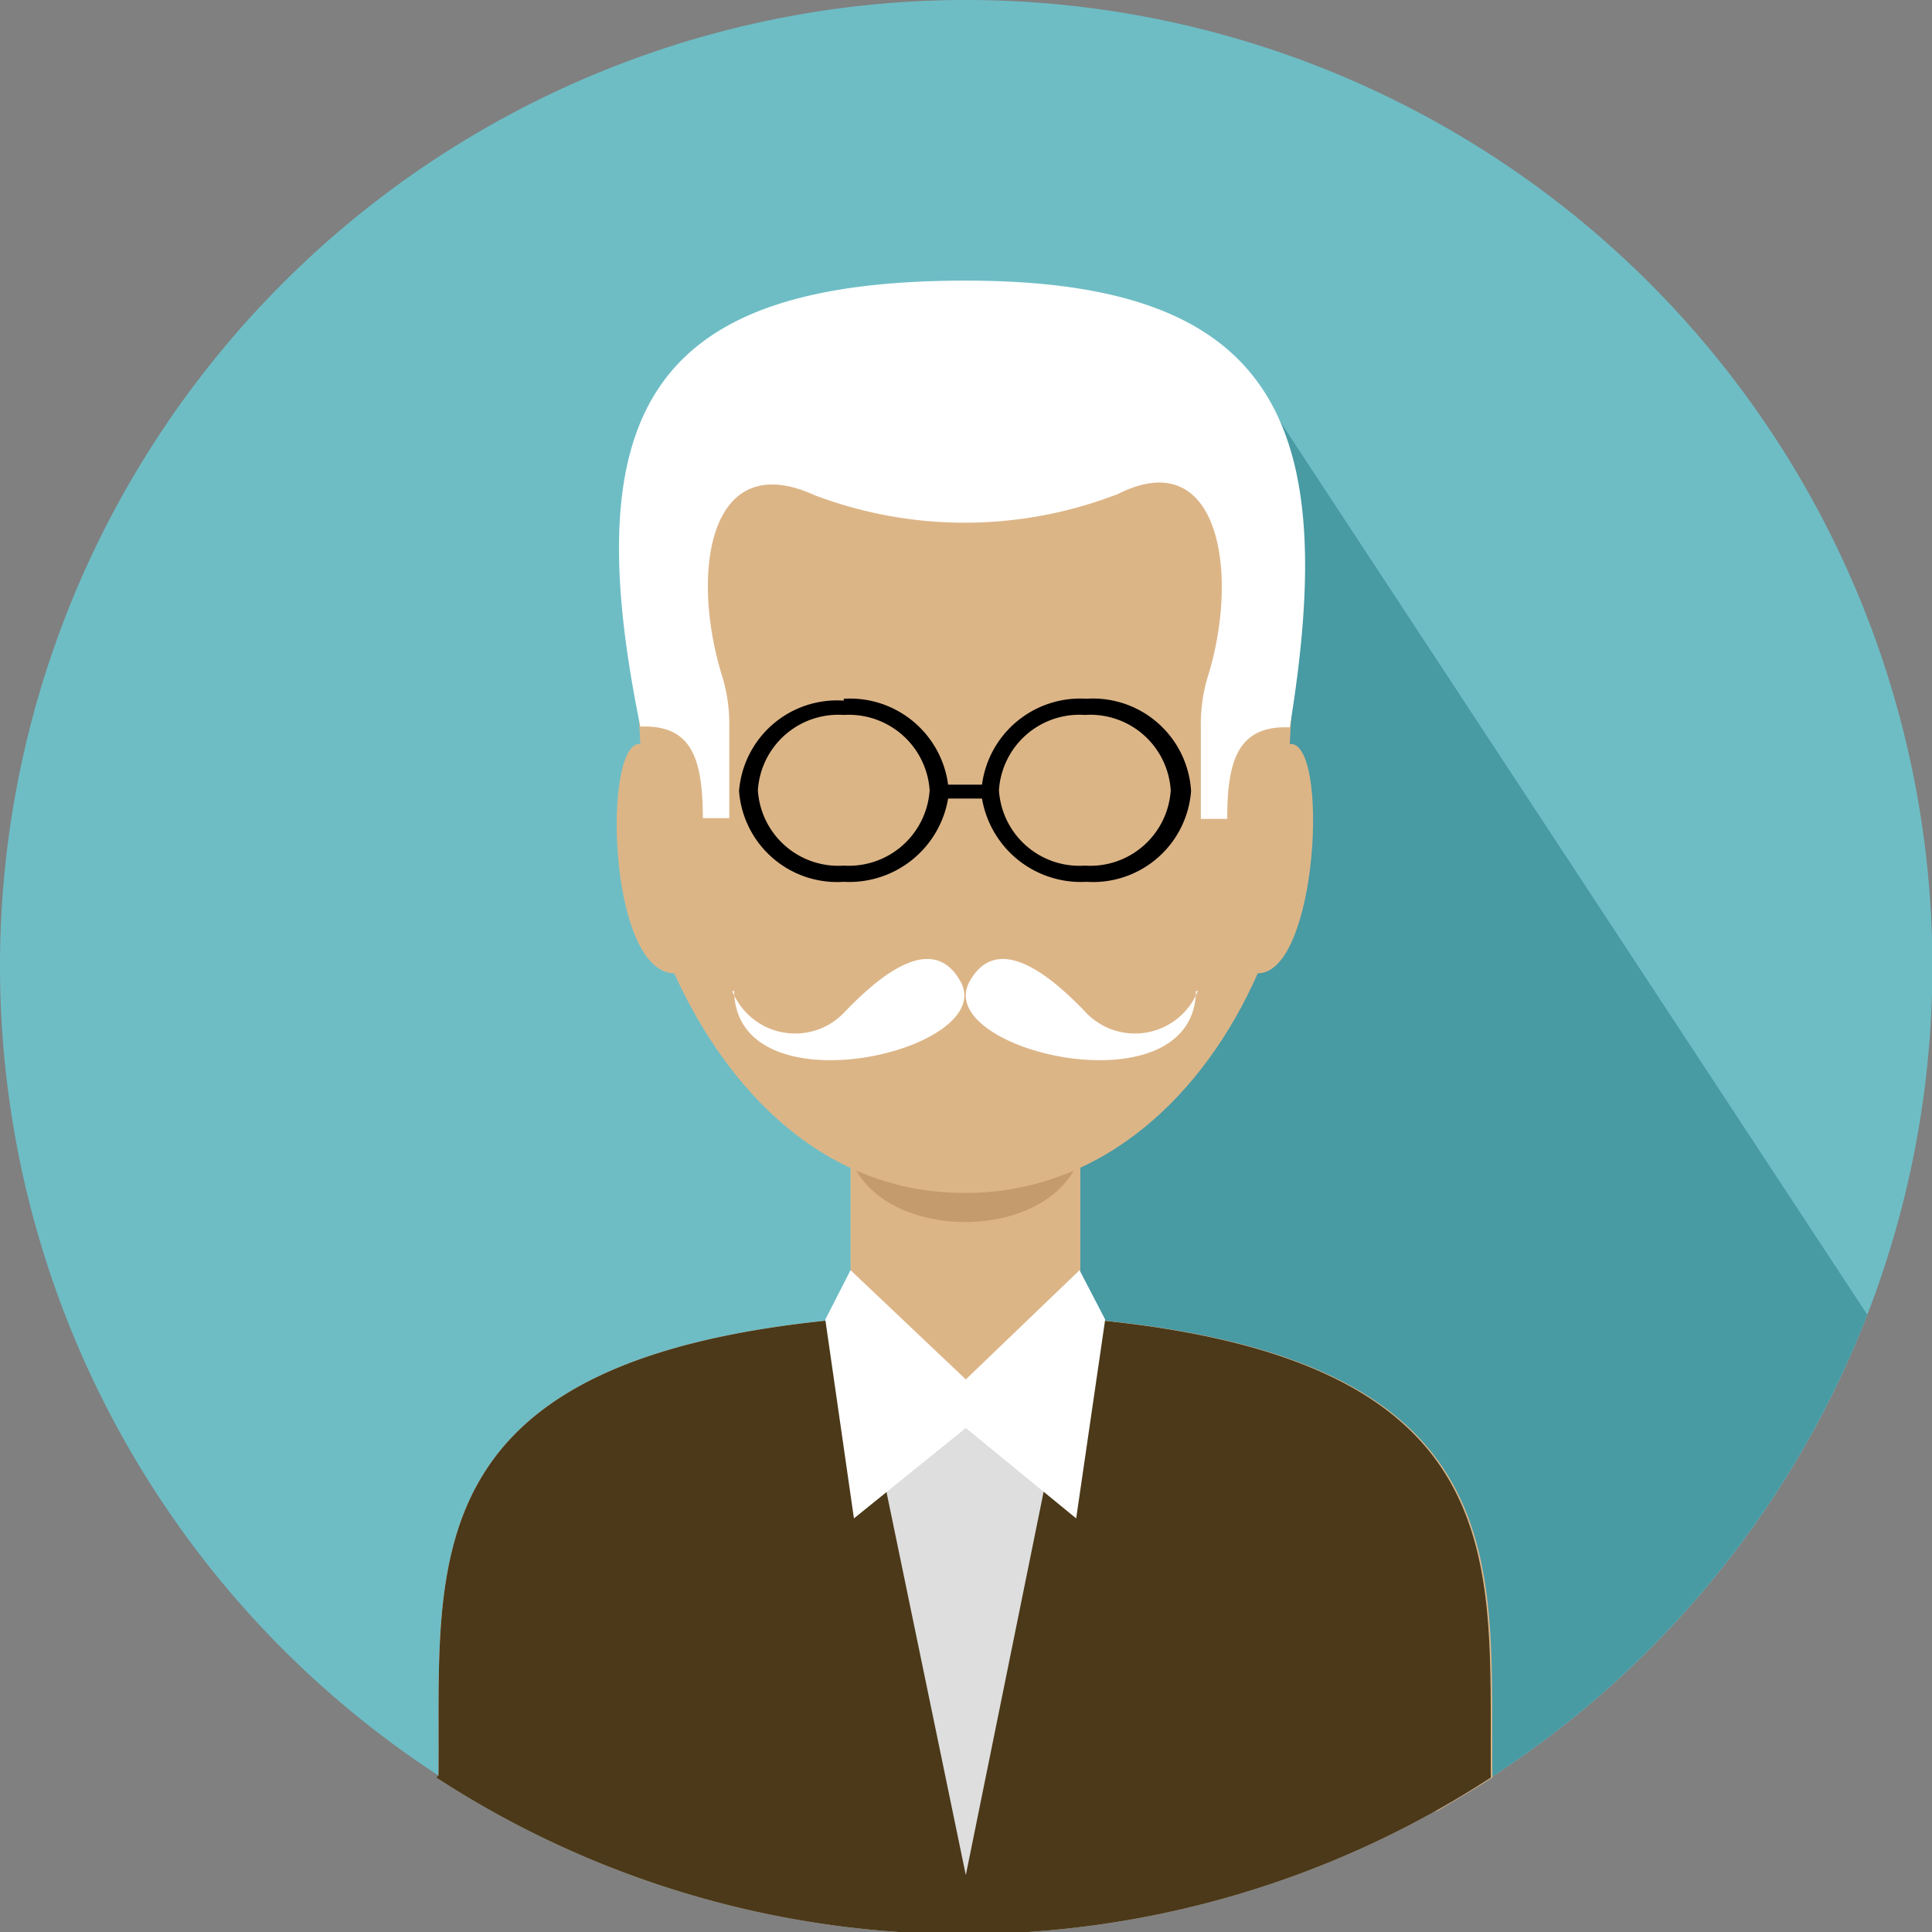 <svg xmlns="http://www.w3.org/2000/svg" viewBox="0 0 51.29 51.29"><rect x="0" y="0" width="51.29" height="51.29" fill="#808080" stroke="none"/><defs><style>.cls-1{fill:#6ebdc5;}.cls-1,.cls-2,.cls-3,.cls-4,.cls-5,.cls-6,.cls-7,.cls-8{fill-rule:evenodd;}.cls-2{fill:#489aa3;}.cls-3{fill:#dcb587;}.cls-4{fill:#c49b6c;}.cls-5{fill:#dedede;}.cls-6{fill:#fff;}.cls-8{fill:#4b3919;}</style></defs><title>Asset 64</title><g id="Layer_2" data-name="Layer 2"><g id="Layer_2-2" data-name="Layer 2"><path class="cls-1" d="M25.64,0A25.65,25.65,0,1,1,0,25.65,25.65,25.65,0,0,1,25.64,0Z"/><path class="cls-2" d="M33.86,11,49.57,34.9A25.68,25.68,0,0,1,29.58,51h0l-.38.06-3.83-20.8L33.86,11Z"/><path class="cls-3" d="M11.64,47.13C11.7,41.54,10.78,36,22.58,35c0-.49,0-4.08,0-4.57h6.1c0,.49,0,4.08,0,4.57,11.82,1,10.87,6.59,10.94,12.19-.48.31-1,.61-1.47.89L25.69,48h-.14l-12.39.08c-.52-.29-1-.6-1.52-.92Z"/><path class="cls-4" d="M28.7,30.62H22.54c.7,2.43,5.46,2.43,6.16,0Z"/><path class="cls-5" d="M11.64,47.13C11.7,41.54,10.78,36,22.58,35l3.06,2.83,3-2.83c11.82,1,10.87,6.59,10.94,12.19a25.65,25.65,0,0,1-28,0Z"/><path class="cls-3" d="M17,19.75c-1-.11-.88,6.05.9,6.09,1.43,3.15,4,5.83,7.71,5.83S32,29,33.39,25.84c1.6,0,1.91-6.19.85-6.09C34.61,13.12,34.38,9,25.69,9S16.6,12.87,17,19.75Z"/><path class="cls-6" d="M29.63,13.14c2.71-1.41,3.28,2,2.46,4.74a4.32,4.32,0,0,0-.21,1.42v2.44l.7,0c0-1.51.26-2.49,1.66-2.43,1.31-8-.28-11.86-8.6-11.86S15.27,10.86,17,19.29c1.41-.06,1.65.92,1.66,2.43l.7,0V19.3a4.32,4.32,0,0,0-.21-1.42c-.82-2.72-.32-6,2.46-4.74a11.23,11.23,0,0,0,8,0Z"/><path class="cls-7" d="M22.4,18.55a2.63,2.63,0,0,1,2.77,2.28h.9a2.63,2.63,0,0,1,2.77-2.28A2.61,2.61,0,0,1,31.62,21a2.61,2.61,0,0,1-2.78,2.41,2.66,2.66,0,0,1-2.77-2.21h-.9a2.66,2.66,0,0,1-2.77,2.21A2.61,2.61,0,0,1,19.62,21a2.61,2.61,0,0,1,2.78-2.4Zm0,.43a2.15,2.15,0,0,1,2.28,2,2.15,2.15,0,0,1-2.28,2,2.14,2.14,0,0,1-2.28-2,2.14,2.14,0,0,1,2.28-2Zm6.4,0a2.14,2.14,0,0,1,2.28,2,2.14,2.14,0,0,1-2.28,2,2.14,2.14,0,0,1-2.28-2,2.14,2.14,0,0,1,2.28-2Z"/><path class="cls-6" d="M19.49,26.31c.05,3.24,7.07,1.57,6-.27-.72-1.27-2.07-.21-3.05.81a1.8,1.8,0,0,1-3-.54Zm12.26,0c-.05,3.24-7.07,1.57-6-.27.72-1.27,2.07-.21,3.05.81a1.8,1.8,0,0,0,3-.54Z"/><path class="cls-8" d="M11.64,47.13C11.7,41.54,10.78,36,22.58,35l3.06,14.78,3-14.78c11.82,1,10.87,6.59,10.94,12.19a25.65,25.65,0,0,1-28,0Z"/><polygon class="cls-6" points="25.64 36.62 28.66 33.72 29.34 35.03 28.57 40.31 25.64 37.91 22.67 40.31 21.91 35.03 22.58 33.72 25.64 36.62 25.64 36.62"/></g></g></svg>